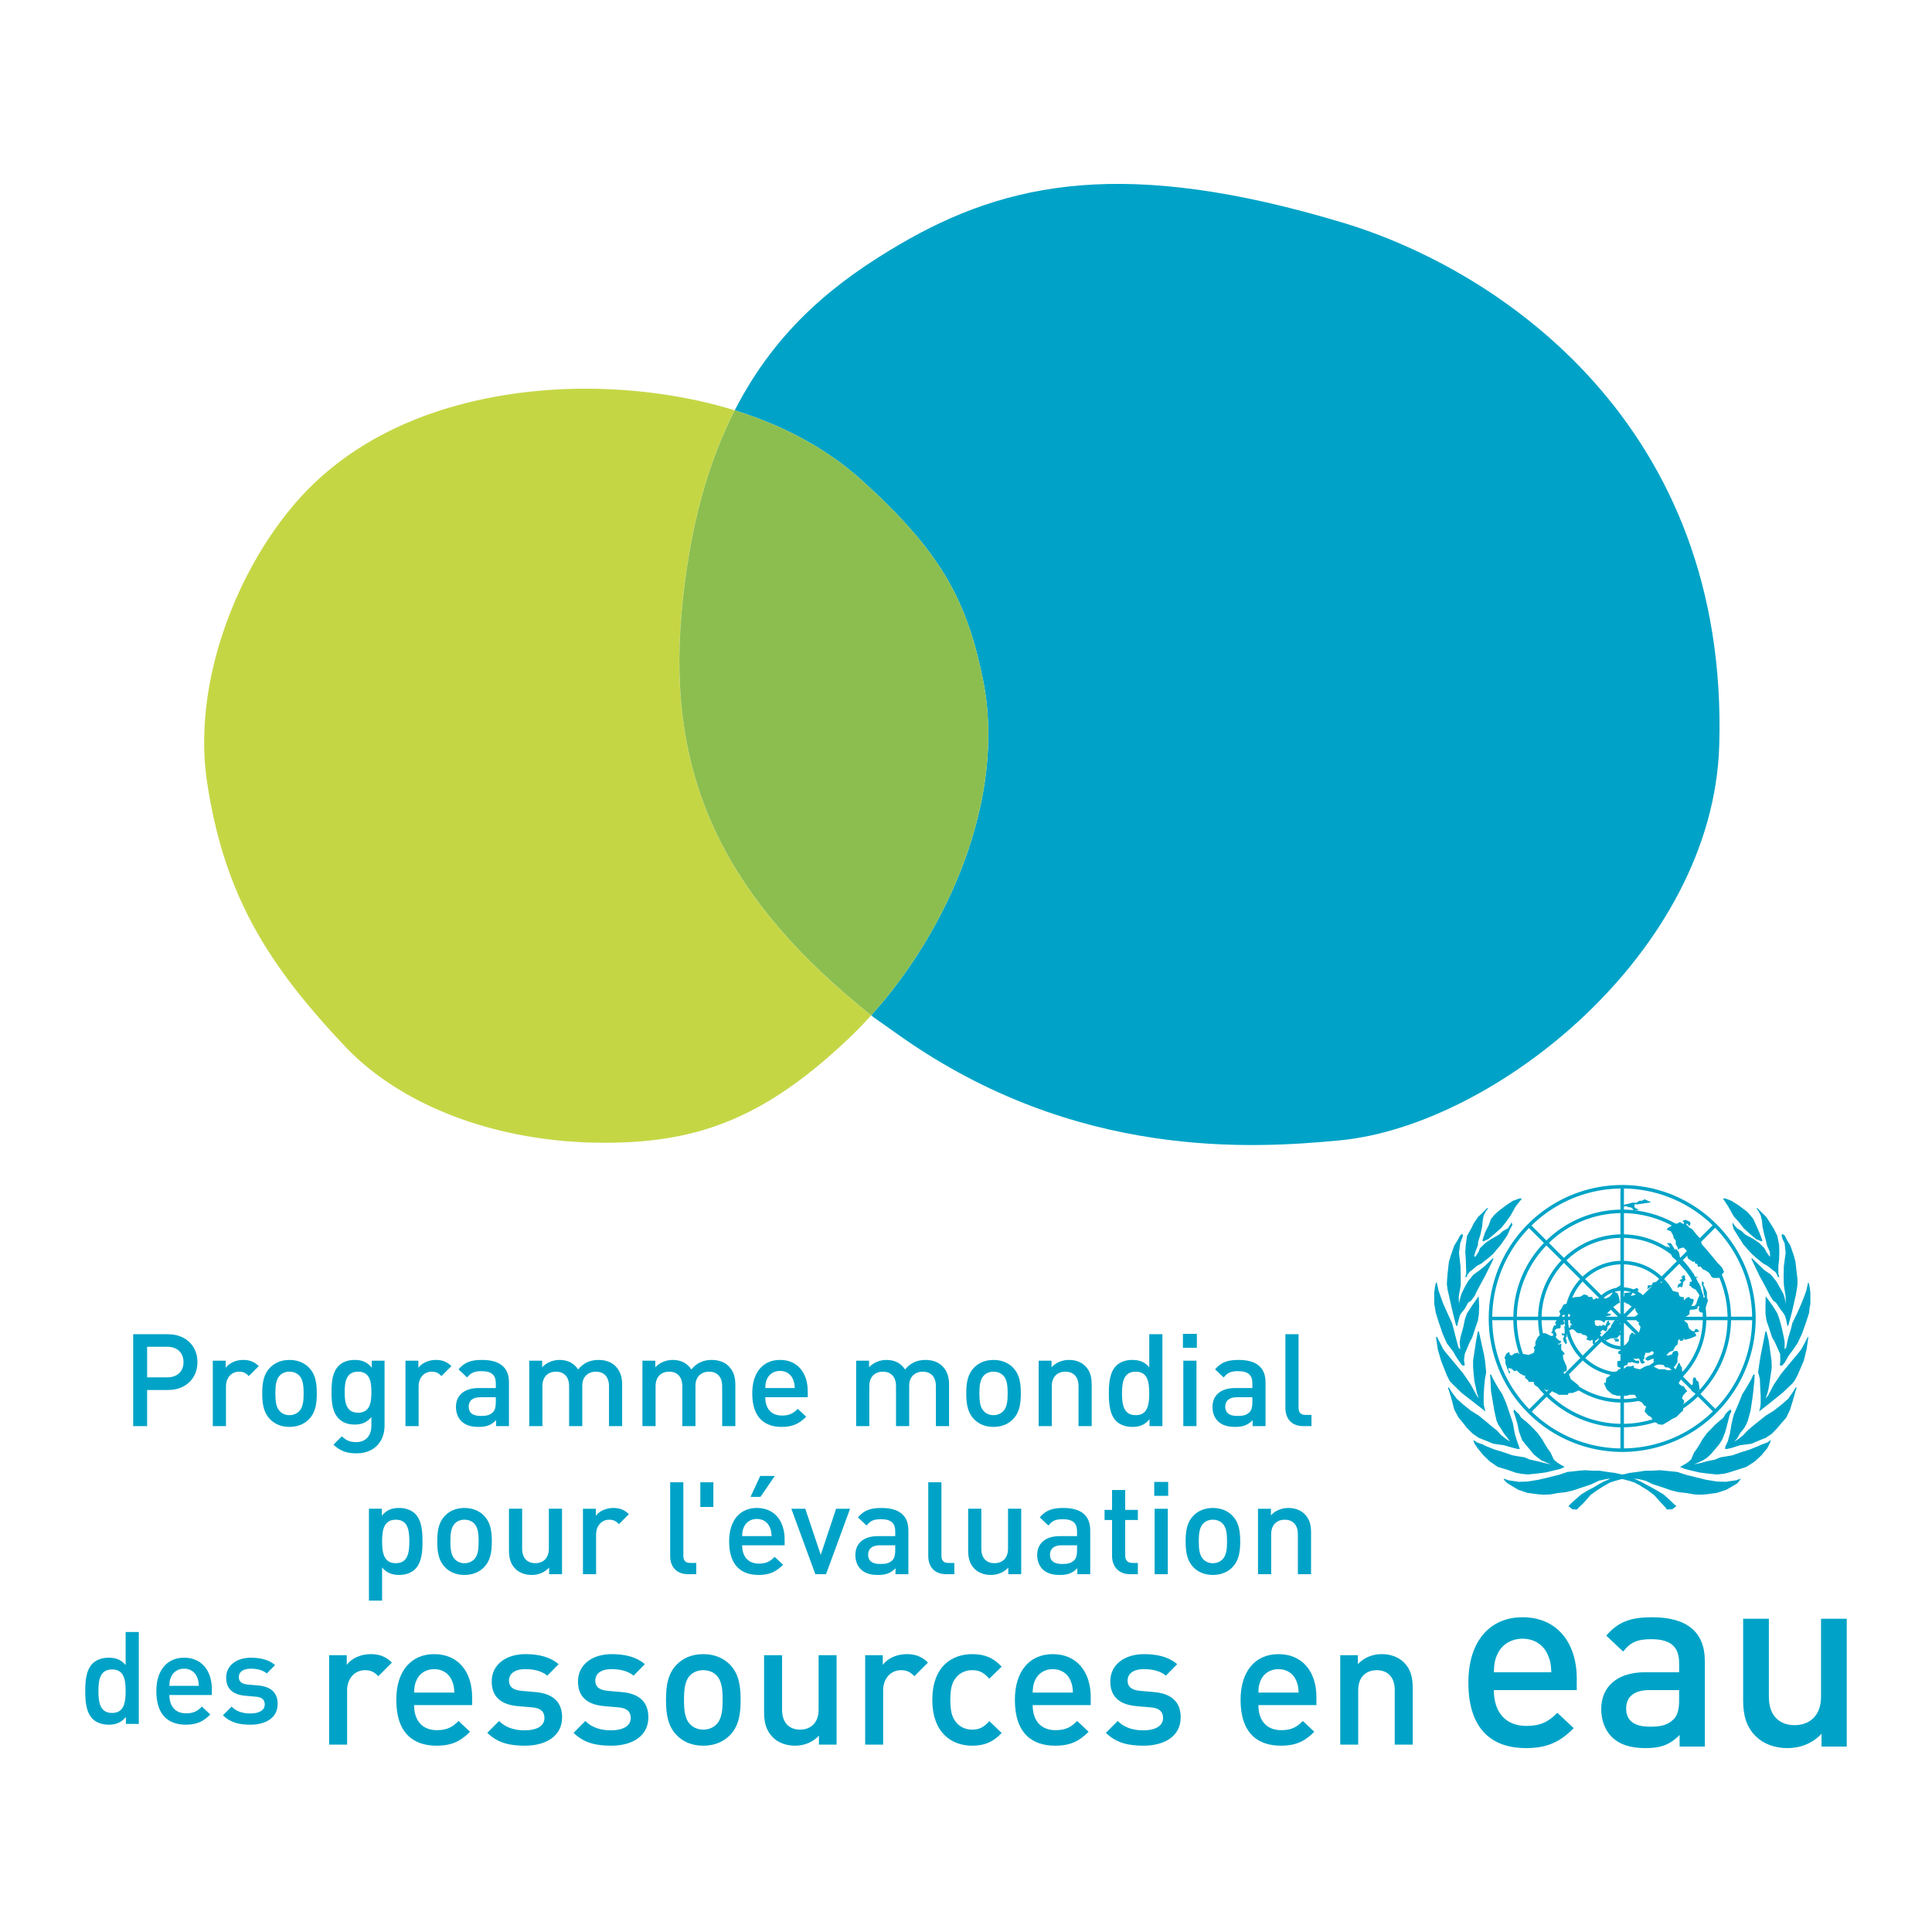 <svg xmlns="http://www.w3.org/2000/svg" width="2500" height="2500" viewBox="0 0 192.756 192.756"><path fill-rule="evenodd" clip-rule="evenodd" fill="#fff" d="M0 0h192.756v192.756H0V0z"/><path d="M133.965 22.215c-21.492-6.463-33.355-4.209-44.285 2.215-5.977 3.513-12.104 8.152-16.375 16.51 4.387 1.361 8.901 3.548 12.743 7.037 7.747 7.035 10.373 11.76 12.008 19.75 2.424 11.838-3.494 25.109-11.138 33.572.076.061.149.123.226.184.884.629 1.796 1.271 2.74 1.934 17.549 12.34 35.129 11.178 43.785 10.357 15.479-1.469 37.223-18.788 37.857-39.366.988-31.923-21.743-47.437-37.561-52.193z" fill-rule="evenodd" clip-rule="evenodd" fill="#00a3c7"/><path d="M67.99 61.25c.752-8.591 2.681-15.156 5.315-20.31a44.905 44.905 0 0 0-4.225-1.085c-4.225-.873-8.063-1.075-10.711-1.075-6.155 0-19.963 1.158-28.809 11.308-5.956 6.834-10.4 18.045-8.893 27.992 1.722 11.357 6.151 18.268 13.773 26.333 5.51 5.83 15.007 9.6 25.86 9.6 9.222 0 15.977-2.363 24.584-10.604.091-.088.18-.178.27-.268a40.85 40.85 0 0 0 1.764-1.842C72.582 89.851 66.528 77.95 67.99 61.25z" fill-rule="evenodd" clip-rule="evenodd" fill="#c5d645"/><path d="M98.057 67.727c-1.635-7.99-4.261-12.715-12.008-19.75-3.842-3.489-8.356-5.676-12.743-7.037-2.634 5.153-4.563 11.719-5.315 20.31-1.462 16.7 4.591 28.601 18.929 40.049 7.642-8.463 13.56-21.734 11.137-33.572z" fill-rule="evenodd" clip-rule="evenodd" fill="#8cbe4f"/><path d="M18.309 135.898c0 .967-.657 1.52-1.623 1.52h-2.008v-3.051h2.008c.966 0 1.623.567 1.623 1.531zm1.391 0c0-1.596-1.146-2.781-2.936-2.781h-3.477v9.168h1.391v-3.605h2.086c1.789 0 2.936-1.184 2.936-2.782zM24.824 137.289c-.296-.295-.528-.438-.979-.438-.708 0-1.3.566-1.3 1.469v3.965h-1.313v-6.527h1.287v.707c.335-.463 1.005-.785 1.738-.785.631 0 1.107.168 1.559.619l-.992.99zM30.294 139.016c0 .707-.052 1.391-.451 1.789-.245.244-.58.387-.966.387s-.708-.143-.953-.387c-.399-.398-.451-1.082-.451-1.789 0-.709.052-1.391.451-1.791.245-.244.567-.373.953-.373s.721.129.966.373c.399.4.451 1.082.451 1.791zm1.313 0c0-1.096-.154-1.92-.772-2.562-.425-.438-1.068-.773-1.957-.773s-1.52.336-1.944.773c-.618.643-.772 1.467-.772 2.562 0 1.107.154 1.932.772 2.574.425.438 1.056.773 1.944.773s1.532-.336 1.957-.773c.618-.643.772-1.467.772-2.574zM37.054 138.898c0 1.031-.142 2.049-1.327 2.049s-1.339-1.018-1.339-2.049c0-1.029.154-2.047 1.339-2.047 1.185.001 1.327 1.018 1.327 2.047zm1.313 3.348v-6.488h-1.275v.695c-.489-.594-1.017-.773-1.712-.773-.657 0-1.21.207-1.571.566-.631.631-.734 1.545-.734 2.652s.103 2.021.734 2.652c.36.361.901.58 1.558.58.669 0 1.21-.18 1.687-.746v.836c0 .877-.425 1.662-1.533 1.662-.644 0-1.004-.193-1.417-.58l-.837.838c.683.631 1.313.861 2.305.861 1.74.001 2.795-1.157 2.795-2.755zM44.045 137.289c-.296-.295-.527-.438-.979-.438-.708 0-1.3.566-1.3 1.469v3.965h-1.313v-6.527h1.288v.707c.335-.463 1.005-.785 1.738-.785.631 0 1.107.168 1.558.619l-.992.99zM49.466 139.93c0 .463-.09.771-.283.965-.348.336-.721.373-1.224.373-.824 0-1.197-.334-1.197-.926 0-.594.399-.941 1.171-.941h1.532v.529h.001zm1.314 2.355v-4.365c0-1.48-.901-2.24-2.691-2.24-1.081 0-1.725.219-2.343.939l.863.812c.361-.465.708-.631 1.43-.631 1.017 0 1.429.398 1.429 1.223v.463h-1.725c-1.494 0-2.253.787-2.253 1.881 0 .553.181 1.057.515 1.402.399.4.94.594 1.751.594s1.262-.193 1.739-.67v.592h1.285zM60.759 142.285v-3.979c0-1.018-.579-1.455-1.313-1.455-.708 0-1.352.451-1.352 1.391v4.043h-1.313v-3.979c0-1.018-.58-1.455-1.313-1.455-.734 0-1.353.451-1.353 1.455v3.979h-1.313v-6.527h1.288v.656c.438-.477 1.082-.734 1.738-.734.811 0 1.442.322 1.854.953.527-.645 1.185-.953 2.047-.953.67 0 1.262.219 1.648.592.502.49.695 1.107.695 1.842v4.172h-1.313v-.001zM72.052 142.285v-3.979c0-1.018-.579-1.455-1.313-1.455-.708 0-1.352.451-1.352 1.391v4.043h-1.313v-3.979c0-1.018-.58-1.455-1.313-1.455-.734 0-1.353.451-1.353 1.455v3.979h-1.313v-6.527h1.288v.656c.438-.477 1.082-.734 1.738-.734.811 0 1.442.322 1.854.953.528-.645 1.185-.953 2.047-.953.67 0 1.262.219 1.648.592.502.49.695 1.107.695 1.842v4.172h-1.313v-.001zM79.289 138.486h-2.936c.013-.398.039-.592.167-.889.206-.488.683-.822 1.301-.822s1.082.334 1.288.822c.128.298.167.491.18.889zm1.3.914v-.578c0-1.855-1.018-3.143-2.769-3.143-1.674 0-2.769 1.223-2.769 3.336 0 2.484 1.301 3.348 2.936 3.348 1.146 0 1.777-.348 2.447-1.018l-.837-.785c-.463.463-.85.67-1.584.67-1.069 0-1.661-.709-1.661-1.83h4.237zM93.375 142.285v-3.979c0-1.018-.579-1.455-1.313-1.455-.708 0-1.352.451-1.352 1.391v4.043h-1.313v-3.979c0-1.018-.58-1.455-1.313-1.455s-1.352.451-1.352 1.455v3.979h-1.313v-6.527h1.288v.656c.438-.477 1.082-.734 1.738-.734.812 0 1.442.322 1.854.953.528-.645 1.185-.953 2.047-.953.67 0 1.262.219 1.648.592.502.49.695 1.107.695 1.842v4.172h-1.314v-.001zM100.535 139.016c0 .707-.051 1.391-.451 1.789-.244.244-.58.387-.965.387-.387 0-.709-.143-.953-.387-.4-.398-.451-1.082-.451-1.789 0-.709.051-1.391.451-1.791.244-.244.566-.373.953-.373.385 0 .721.129.965.373.4.4.451 1.082.451 1.791zm1.313 0c0-1.096-.154-1.92-.771-2.562-.426-.438-1.068-.773-1.957-.773-.891 0-1.52.336-1.945.773-.618.643-.772 1.467-.772 2.562 0 1.107.155 1.932.772 2.574.426.438 1.055.773 1.945.773.889 0 1.531-.336 1.957-.773.616-.643.771-1.467.771-2.574zM107.604 142.285v-3.979c0-1.018-.578-1.455-1.312-1.455s-1.354.451-1.354 1.455v3.979h-1.312v-6.527h1.287v.656c.451-.49 1.082-.734 1.738-.734.67 0 1.225.219 1.609.592.502.49.658 1.107.658 1.842v4.172h-1.314v-.001zM114.66 139.016c0 1.158-.168 2.176-1.352 2.176-1.186 0-1.365-1.018-1.365-2.176 0-1.16.18-2.164 1.365-2.164 1.184 0 1.352 1.003 1.352 2.164zm1.313 3.269v-9.168h-1.312v3.297c-.477-.566-1.018-.734-1.713-.734-.656 0-1.223.219-1.584.58-.656.656-.734 1.764-.734 2.756 0 .99.078 2.111.734 2.768.361.361.939.58 1.598.58.707 0 1.236-.18 1.725-.773v.695h1.286v-.001zM118.021 134.469v-1.391h1.391v1.391h-1.391zm.038 7.816v-6.527h1.314v6.527h-1.314zM124.949 139.93c0 .463-.092.771-.283.965-.348.336-.723.373-1.225.373-.824 0-1.197-.334-1.197-.926 0-.594.398-.941 1.172-.941h1.533v.529zm1.313 2.355v-4.365c0-1.48-.9-2.24-2.691-2.24-1.082 0-1.725.219-2.344.939l.863.812c.359-.465.707-.631 1.43-.631 1.016 0 1.43.398 1.43 1.223v.463h-1.727c-1.494 0-2.254.787-2.254 1.881 0 .553.182 1.057.516 1.402.398.4.941.594 1.752.594s1.262-.193 1.738-.67v.592h1.287zM130.035 142.285c-1.25 0-1.791-.836-1.791-1.803v-7.365h1.314v7.289c0 .502.18.76.707.76h.58v1.119h-.81zM69.873 150.348v-2.461h1.3v2.461h-1.3zM40.841 153.785c0 1.158-.168 2.176-1.353 2.176s-1.365-1.018-1.365-2.176.181-2.164 1.365-2.164 1.353 1.006 1.353 2.164zm1.313 0c0-.992-.077-2.1-.734-2.756-.36-.361-.94-.58-1.597-.58-.708 0-1.236.182-1.726.773v-.695h-1.288v9.168h1.313v-3.309c.477.566 1.018.746 1.713.746.657 0 1.224-.219 1.584-.58.658-.656.735-1.775.735-2.767zM47.755 153.785c0 .709-.051 1.391-.45 1.789-.245.246-.58.387-.966.387-.387 0-.708-.141-.953-.387-.399-.398-.451-1.08-.451-1.789s.051-1.391.451-1.791c.245-.244.566-.373.953-.373.386 0 .721.129.966.373.399.401.45 1.082.45 1.791zm1.314 0c0-1.096-.154-1.918-.772-2.562-.425-.438-1.069-.773-1.957-.773-.889 0-1.52.336-1.945.773-.618.645-.772 1.467-.772 2.562 0 1.107.155 1.932.772 2.576.425.438 1.056.771 1.945.771.888 0 1.532-.334 1.957-.771.618-.644.772-1.468.772-2.576zM54.786 157.057v-.658c-.451.49-1.082.734-1.739.734-.669 0-1.223-.219-1.609-.592-.502-.49-.657-1.107-.657-1.842v-4.172h1.313v3.979c0 1.018.58 1.455 1.313 1.455s1.352-.451 1.352-1.455v-3.979h1.313v6.529h-1.286v.001zM61.752 152.059c-.296-.295-.528-.438-.979-.438-.708 0-1.3.566-1.3 1.469v3.967H58.16v-6.529h1.288v.709c.334-.465 1.004-.787 1.738-.787.631 0 1.107.168 1.558.619l-.992.99zM68.654 157.057c-1.249 0-1.79-.838-1.79-1.803v-7.367h1.313v7.289c0 .502.18.76.708.76h.58v1.121h-.811zM76.982 153.258h-2.936c.013-.4.039-.594.167-.889.206-.49.682-.824 1.3-.824s1.082.334 1.288.824c.129.295.168.488.181.889zm.322-6.002h-1.456l-.965 2.086h.991l1.43-2.086zm.978 6.916v-.58c0-1.854-1.017-3.143-2.769-3.143-1.674 0-2.768 1.225-2.768 3.336 0 2.484 1.3 3.348 2.936 3.348 1.146 0 1.777-.348 2.446-1.018l-.837-.785c-.463.463-.85.67-1.584.67-1.068 0-1.661-.709-1.661-1.828h4.237zM82.415 157.057h-1.069l-2.394-6.53h1.39l1.545 4.598 1.532-4.598h1.392l-2.396 6.53zM89.317 154.699c0 .463-.09.773-.283.967-.348.334-.722.373-1.224.373-.824 0-1.197-.336-1.197-.928s.399-.939 1.172-.939h1.532v.527zm1.313 2.358v-4.367c0-1.48-.901-2.24-2.691-2.24-1.082 0-1.726.219-2.343.941l.863.811c.36-.463.708-.631 1.429-.631 1.018 0 1.43.398 1.43 1.223v.465h-1.726c-1.494 0-2.253.785-2.253 1.879 0 .555.18 1.057.515 1.404.399.398.94.592 1.751.592.812 0 1.262-.193 1.739-.67v.594h1.286v-.001zM94.403 157.057c-1.249 0-1.79-.838-1.79-1.803v-7.367h1.313v7.289c0 .502.18.76.708.76h.58v1.121h-.811zM100.596 157.057v-.658c-.449.49-1.08.734-1.738.734-.668 0-1.223-.219-1.609-.592-.501-.49-.656-1.107-.656-1.842v-4.172h1.314v3.979c0 1.018.578 1.455 1.312 1.455s1.352-.451 1.352-1.455v-3.979h1.314v6.529h-1.289v.001zM107.459 154.699c0 .463-.09.773-.283.967-.348.334-.721.373-1.223.373-.824 0-1.197-.336-1.197-.928s.398-.939 1.172-.939h1.531v.527zm1.314 2.358v-4.367c0-1.48-.902-2.24-2.691-2.24-1.082 0-1.727.219-2.344.941l.863.811c.359-.463.707-.631 1.43-.631 1.016 0 1.428.398 1.428 1.223v.465h-1.725c-1.494 0-2.254.785-2.254 1.879 0 .555.18 1.057.516 1.404.398.398.939.592 1.75.592.812 0 1.264-.193 1.74-.67v.594h1.287v-.001zM112.738 157.057c-1.223 0-1.789-.877-1.789-1.816v-3.592h-.746v-1.006h.746v-1.982h1.312v1.982h1.264v1.006h-1.264v3.527c0 .477.232.76.723.76h.541v1.121h-.787zM115.16 149.24v-1.391h1.391v1.391h-1.391zm.039 7.817v-6.529h1.312v6.529h-1.312zM122.422 153.785c0 .709-.051 1.391-.451 1.789-.244.246-.578.387-.965.387s-.709-.141-.953-.387c-.398-.398-.451-1.08-.451-1.789s.053-1.391.451-1.791c.244-.244.566-.373.953-.373s.721.129.965.373c.4.401.451 1.082.451 1.791zm1.314 0c0-1.096-.156-1.918-.773-2.562-.424-.438-1.068-.773-1.957-.773s-1.52.336-1.945.773c-.617.645-.771 1.467-.771 2.562 0 1.107.154 1.932.771 2.576.426.438 1.057.771 1.945.771s1.533-.334 1.957-.771c.617-.644.773-1.468.773-2.576zM129.49 157.057v-3.98c0-1.018-.578-1.455-1.312-1.455s-1.352.451-1.352 1.455v3.98h-1.314v-6.529h1.289v.656c.449-.488 1.08-.734 1.738-.734.668 0 1.223.219 1.609.594.502.488.656 1.107.656 1.84v4.174h-1.314v-.001zM12.535 168.725c0 1.158-.167 2.176-1.352 2.176s-1.365-1.018-1.365-2.176.18-2.164 1.365-2.164c1.184 0 1.352 1.005 1.352 2.164zm1.313 3.271v-9.17h-1.313v3.297c-.477-.566-1.018-.734-1.713-.734-.657 0-1.223.221-1.583.58-.657.656-.734 1.764-.734 2.756s.078 2.111.734 2.768c.36.361.94.58 1.596.58.708 0 1.236-.18 1.726-.771v.695h1.287v-.001zM19.835 168.197H16.9c.013-.4.038-.592.167-.889.206-.49.683-.824 1.301-.824s1.082.334 1.288.824c.128.297.167.489.179.889zm1.301.914v-.58c0-1.854-1.018-3.143-2.769-3.143-1.674 0-2.769 1.225-2.769 3.336 0 2.484 1.301 3.348 2.936 3.348 1.146 0 1.777-.348 2.447-1.018l-.837-.785c-.463.465-.85.67-1.583.67-1.069 0-1.661-.709-1.661-1.828h4.236zM24.986 172.072c-1.069 0-1.97-.18-2.743-.939l.863-.863c.528.541 1.236.684 1.88.684.798 0 1.429-.283 1.429-.902 0-.438-.245-.721-.875-.771l-1.043-.092c-1.223-.104-1.932-.656-1.932-1.803 0-1.273 1.095-1.996 2.46-1.996.979 0 1.815.207 2.42.734l-.824.838c-.412-.348-.992-.477-1.61-.477-.786 0-1.185.348-1.185.836 0 .387.207.684.902.748l1.03.09c1.224.104 1.945.682 1.945 1.842 0 1.362-1.159 2.071-2.717 2.071zM37.746 167.232c-.405-.404-.722-.598-1.337-.598-.968 0-1.778.773-1.778 2.006v5.422h-1.795v-8.924h1.76v.969c.458-.635 1.373-1.074 2.376-1.074.862 0 1.514.229 2.13.844l-1.356 1.355zM45.328 168.869h-4.013c.018-.545.053-.809.229-1.213.281-.67.933-1.127 1.777-1.127s1.479.457 1.76 1.127c.176.405.229.668.247 1.213zm1.777 1.25v-.791c0-2.535-1.39-4.295-3.784-4.295-2.288 0-3.784 1.672-3.784 4.559 0 3.396 1.778 4.576 4.013 4.576 1.566 0 2.429-.475 3.344-1.391l-1.144-1.074c-.634.635-1.162.916-2.165.916-1.461 0-2.271-.969-2.271-2.5h5.791zM52.367 174.168c-1.461 0-2.693-.246-3.749-1.285l1.18-1.18c.721.74 1.689.934 2.569.934 1.091 0 1.954-.387 1.954-1.232 0-.598-.334-.986-1.197-1.057l-1.426-.123c-1.672-.141-2.64-.896-2.64-2.463 0-1.742 1.497-2.729 3.362-2.729 1.338 0 2.482.281 3.309 1.004l-1.126 1.143c-.563-.475-1.355-.65-2.2-.65-1.073 0-1.619.475-1.619 1.145 0 .527.282.932 1.232 1.02l1.408.123c1.672.141 2.657.934 2.657 2.518 0 1.863-1.584 2.832-3.714 2.832zM60.974 174.168c-1.461 0-2.693-.246-3.749-1.285l1.179-1.18c.722.74 1.689.934 2.57.934 1.091 0 1.954-.387 1.954-1.232 0-.598-.334-.986-1.197-1.057l-1.425-.123c-1.672-.141-2.64-.896-2.64-2.463 0-1.742 1.496-2.729 3.362-2.729 1.337 0 2.482.281 3.309 1.004l-1.127 1.143c-.562-.475-1.355-.65-2.2-.65-1.074 0-1.619.475-1.619 1.145 0 .527.282.932 1.232 1.02l1.408.123c1.672.141 2.657.934 2.657 2.518-.001 1.863-1.585 2.832-3.714 2.832zM72.097 169.592c0 .969-.071 1.9-.616 2.445-.334.336-.792.529-1.32.529s-.968-.193-1.303-.529c-.545-.545-.616-1.477-.616-2.445s.071-1.9.616-2.447c.335-.334.774-.51 1.303-.51s.986.176 1.32.51c.545.546.616 1.478.616 2.447zm1.795 0c0-1.496-.211-2.623-1.056-3.502-.581-.6-1.461-1.057-2.675-1.057s-2.077.457-2.657 1.057c-.845.879-1.057 2.006-1.057 3.502 0 1.514.211 2.641 1.057 3.52.581.6 1.443 1.057 2.657 1.057s2.094-.457 2.675-1.057c.845-.88 1.056-2.007 1.056-3.52zM81.706 174.062v-.898c-.616.668-1.478 1.004-2.375 1.004-.916 0-1.673-.299-2.2-.811-.687-.668-.898-1.514-.898-2.516v-5.703h1.795v5.438c0 1.391.792 1.99 1.795 1.99s1.848-.617 1.848-1.99v-5.438h1.795v8.924h-1.76zM91.228 167.232c-.405-.404-.722-.598-1.338-.598-.968 0-1.777.773-1.777 2.006v5.422h-1.795v-8.924h1.76v.969c.458-.635 1.373-1.074 2.376-1.074.862 0 1.514.229 2.129.844l-1.355 1.355zM96.998 174.168c-2.007 0-3.979-1.232-3.979-4.576s1.972-4.559 3.979-4.559c1.231 0 2.094.352 2.938 1.25l-1.232 1.197c-.562-.617-1.002-.846-1.706-.846-.687 0-1.268.281-1.655.791-.388.494-.528 1.127-.528 2.166s.14 1.689.528 2.182c.387.512.969.793 1.655.793.704 0 1.143-.229 1.706-.846l1.232 1.18c-.844.899-1.707 1.268-2.938 1.268zM107.045 168.869h-4.014c.018-.545.053-.809.229-1.213.283-.67.934-1.127 1.777-1.127.846 0 1.48.457 1.762 1.127.176.405.228.668.246 1.213zm1.777 1.25v-.791c0-2.535-1.391-4.295-3.785-4.295-2.287 0-3.783 1.672-3.783 4.559 0 3.396 1.777 4.576 4.014 4.576 1.566 0 2.428-.475 3.344-1.391l-1.145-1.074c-.633.635-1.16.916-2.166.916-1.459 0-2.27-.969-2.27-2.5h5.791zM114.084 174.168c-1.459 0-2.693-.246-3.748-1.285l1.18-1.18c.721.74 1.689.934 2.568.934 1.092 0 1.955-.387 1.955-1.232 0-.598-.336-.986-1.197-1.057l-1.426-.123c-1.672-.141-2.641-.896-2.641-2.463 0-1.742 1.496-2.729 3.361-2.729 1.338 0 2.482.281 3.311 1.004l-1.127 1.143c-.562-.475-1.355-.65-2.199-.65-1.074 0-1.621.475-1.621 1.145 0 .527.283.932 1.232 1.02l1.408.123c1.672.141 2.658.934 2.658 2.518.001 1.863-1.583 2.832-3.714 2.832zM129.562 168.869h-4.012c.016-.545.051-.809.229-1.213.281-.67.932-1.127 1.777-1.127s1.477.457 1.76 1.127c.176.405.229.668.246 1.213zm1.778 1.25v-.791c0-2.535-1.391-4.295-3.783-4.295-2.289 0-3.785 1.672-3.785 4.559 0 3.396 1.779 4.576 4.014 4.576 1.566 0 2.43-.475 3.344-1.391l-1.145-1.074c-.633.635-1.16.916-2.164.916-1.461 0-2.27-.969-2.27-2.5h5.789zM139.154 174.062v-5.439c0-1.391-.793-1.988-1.795-1.988-1.004 0-1.85.615-1.85 1.988v5.439h-1.793v-8.924h1.76v.898c.615-.67 1.479-1.004 2.377-1.004.914 0 1.67.299 2.199.811.686.668.896 1.512.896 2.516v5.703h-1.794zM154.775 166.838h-5.734c.025-.781.076-1.158.326-1.736.404-.955 1.334-1.609 2.541-1.609s2.111.654 2.516 1.609c.25.578.326.955.351 1.736zm2.539 1.785v-1.133c0-3.621-1.986-6.137-5.406-6.137-3.27 0-5.408 2.391-5.408 6.516 0 4.854 2.541 6.539 5.734 6.539 2.238 0 3.471-.68 4.779-1.988l-1.635-1.533c-.906.904-1.66 1.307-3.094 1.307-2.088 0-3.244-1.383-3.244-3.57h8.274v-.001zM167.527 169.654c0 .904-.176 1.508-.555 1.885-.68.654-1.408.73-2.389.73-1.609 0-2.34-.654-2.34-1.811 0-1.158.779-1.836 2.289-1.836h2.994v1.032h.001zm2.565 4.602v-8.525c0-2.893-1.76-4.377-5.256-4.377-2.113 0-3.371.428-4.578 1.836l1.686 1.584c.705-.904 1.383-1.232 2.791-1.232 1.986 0 2.793.781 2.793 2.391v.906h-3.371c-2.918 0-4.402 1.533-4.402 3.672 0 1.08.354 2.061 1.008 2.74.779.779 1.836 1.158 3.42 1.158s2.465-.379 3.395-1.309v1.156h2.514zM181.736 174.256v-1.283c-.879.957-2.111 1.436-3.395 1.436-1.309 0-2.391-.43-3.145-1.158-.98-.955-1.283-2.162-1.283-3.596v-8.15h2.566v7.773c0 1.986 1.133 2.842 2.564 2.842 1.436 0 2.643-.881 2.643-2.842v-7.773h2.564v12.752h-2.514v-.001z" fill-rule="evenodd" clip-rule="evenodd" fill="#00a3c7"/><path d="M162.021 118.578v2.105a10.832 10.832 0 0 1 7.365 3.055l1.486-1.49a12.93 12.93 0 0 0-8.851-3.67zm0 2.455v2.119a8.364 8.364 0 0 1 5.623 2.332l1.496-1.5a10.491 10.491 0 0 0-7.119-2.951zm0 2.469v2.293a5.73 5.73 0 0 1 3.76 1.559l1.617-1.621a8.017 8.017 0 0 0-5.377-2.231zm0 2.643v2.293c.725.041 1.385.33 1.895.785l1.617-1.621a5.372 5.372 0 0 0-3.512-1.457zm0 2.642v2.334l1.646-1.65a2.748 2.748 0 0 0-1.646-.684zm0 3.18v2.332a2.745 2.745 0 0 0 1.652-.686l-1.652-1.646zm0 2.683v2.293a5.394 5.394 0 0 0 3.521-1.465l-1.621-1.619a3.105 3.105 0 0 1-1.9.791zm0 2.643v2.291a8.017 8.017 0 0 0 5.391-2.242l-1.621-1.617a5.744 5.744 0 0 1-3.77 1.568zm0 2.641v2.119a10.472 10.472 0 0 0 7.139-2.971l-1.5-1.494a8.362 8.362 0 0 1-5.639 2.346zm0 2.468v2.105a12.922 12.922 0 0 0 8.875-3.693l-1.49-1.484a10.82 10.82 0 0 1-7.385 3.072zm-.349 2.106v-2.105a10.818 10.818 0 0 1-7.363-3.053l-1.486 1.488a12.92 12.92 0 0 0 8.849 3.67zm0-2.455v-2.119a8.354 8.354 0 0 1-5.621-2.332l-1.496 1.5a10.472 10.472 0 0 0 7.117 2.951zm0-2.469v-2.291a5.74 5.74 0 0 1-3.758-1.559l-1.617 1.621a8.016 8.016 0 0 0 5.375 2.229zm0-2.641v-2.293a3.1 3.1 0 0 1-1.893-.787l-1.617 1.623a5.381 5.381 0 0 0 3.51 1.457zm0-2.644v-2.334l-1.646 1.65a2.748 2.748 0 0 0 1.646.684zm0-3.172v-2.34a2.761 2.761 0 0 0-1.652.689l1.652 1.651zm0-2.689v-2.293a5.373 5.373 0 0 0-3.523 1.469l1.623 1.617a3.09 3.09 0 0 1 1.9-.793zm0-2.643v-2.293a8.022 8.022 0 0 0-5.393 2.248l1.621 1.615a5.735 5.735 0 0 1 3.772-1.57zm0-2.643v-2.119a10.476 10.476 0 0 0-7.139 2.975l1.498 1.494a8.375 8.375 0 0 1 5.641-2.35zm0-2.468v-2.105a12.93 12.93 0 0 0-8.877 3.697l1.49 1.484a10.826 10.826 0 0 1 7.387-3.076zm9.447 1.81l-1.486 1.49a10.833 10.833 0 0 1 3.074 7.385h2.105a12.927 12.927 0 0 0-3.693-8.875zm-1.732 1.736l-1.496 1.5a8.364 8.364 0 0 1 2.348 5.639h2.119a10.482 10.482 0 0 0-2.971-7.139zm-1.742 1.749l-1.617 1.621a5.725 5.725 0 0 1 1.568 3.77h2.293a8.015 8.015 0 0 0-2.244-5.391zm-1.864 1.869l-1.619 1.621c.459.51.75 1.174.791 1.9h2.293a5.384 5.384 0 0 0-1.465-3.521zm-1.865 1.869l-1.648 1.652h2.336a2.753 2.753 0 0 0-.688-1.652zm-11.34 10.875l1.484-1.488a10.828 10.828 0 0 1-3.072-7.385h-2.105a12.918 12.918 0 0 0 3.693 8.873zm1.733-1.737l1.494-1.5a8.367 8.367 0 0 1-2.346-5.637h-2.119a10.47 10.47 0 0 0 2.971 7.137zm1.742-1.746l1.617-1.621a5.729 5.729 0 0 1-1.568-3.77h-2.293a8.014 8.014 0 0 0 2.244 5.391zm1.863-1.869l1.619-1.623a3.093 3.093 0 0 1-.791-1.898h-2.293a5.376 5.376 0 0 0 1.465 3.521zm1.865-1.871l1.648-1.65h-2.336c.04.631.294 1.205.688 1.65zm2.489-1.65l1.652 1.646a2.74 2.74 0 0 0 .684-1.646h-2.336zm1.898 1.894l1.623 1.617a5.381 5.381 0 0 0 1.457-3.512h-2.293a3.092 3.092 0 0 1-.787 1.895zm1.871 1.866l1.621 1.615a8.008 8.008 0 0 0 2.23-5.375h-2.293a5.735 5.735 0 0 1-1.558 3.76zm1.869 1.863l1.5 1.494a10.474 10.474 0 0 0 2.951-7.117h-2.119a8.372 8.372 0 0 1-2.332 5.623zm1.746 1.74l1.49 1.486a12.92 12.92 0 0 0 3.67-8.85h-2.105a10.813 10.813 0 0 1-3.055 7.364zm-8.23-7.713l-1.648-1.645a2.75 2.75 0 0 0-.682 1.645h2.33zm-1.897-1.892l-1.623-1.617a5.382 5.382 0 0 0-1.453 3.51h2.293c.041-.725.33-1.384.783-1.893zm-1.871-1.864l-1.621-1.617a8.019 8.019 0 0 0-2.227 5.373h2.293a5.739 5.739 0 0 1 1.555-3.756zm-1.869-1.865l-1.498-1.494a10.476 10.476 0 0 0-2.949 7.115h2.119a8.369 8.369 0 0 1 2.328-5.621zm-1.746-1.74l-1.49-1.486a12.925 12.925 0 0 0-3.666 8.848h2.105a10.823 10.823 0 0 1 3.051-7.362zm7.809-5.779c3.666 0 6.996 1.494 9.408 3.906a13.277 13.277 0 0 1 0 18.816 13.277 13.277 0 0 1-18.816 0 13.277 13.277 0 0 1 0-18.816 13.272 13.272 0 0 1 9.408-3.906z" fill="#00a3c7"/><path d="M151.828 119.602l-.176-.051-.705.252-.729.479-.781.604-.326.303-.354.428-.227.629-.352.68-.277.83.076.102.504-.227.629-.529.654-.578.428-.529.479-.654.553-.98.604-.759zm9.313 14.244h.352l.025-.227-.201-.051h-.352l.176.152v.126zm.101-2.241l.275.354.379.326-.277.605.201.227-.277.125-.201.252-.377.025h-.252l-.555.252-.125-.354.125-.201.203-.176v-.15l.176-.328.227-.076-.051-.201.176-.227.076-.176.277-.277zm-5.185.68l.051.404v.326l-.076.051-.252-.051.102.227.176-.025-.025.201-.1.102.1.352.201.252.102-.15-.127-.529.102-.051v-.453l.025-.428-.279-.228zm13.111 5.16h-.227l-.049.326v.303l-.178.252.025.377.201.201.328-.025.303-.176-.025-.277-.076-.553-.201-.15-.101-.278zm-14.42-4.152l-.553-.277h-.379l-.402.402-.227.453v.377l-.176.203.102.225-.102.303-.504.201-.275-.051-.277-.049-.328.049-.15-.1-.025-.076-.352.076-.252.201-.201-.051-.076-.301-.277.176-.201.428.102.15v.402l.074.201.076.178.025.125.102.227.1.303.102-.178-.178-.201v-.201l.277.051.303.252h.125l.102-.076.352.328.377.201h.152l-.051.201.252.201.1.125.025.102h.529v.201l.176.201.705.252.377.176.354-.051.326.227.402.178.102.1h.93l.102-.176h.377l.428-.176.178-.076.023-.453-.074-.1-.377-.303-.354-.277-.1-.277-.102-.227-.102-.023-.301.074-.102-.176v-.076l.303-.125v-.428l-.176-.377-.176-.428-.025-.354.201-.1-.102-.127-.252-.277-.025-.225.025-.379-.275.076-.076-.076.252-.051.074-.227-.15-.023-.227-.178-.176-.201.102-.176-.076-.277-.102-.1.025-.15.176-.127.328-.051.051-.1v-.277l.125.076.277-.152-.252-.629.025-.201.428-.125h.252l.1.1-.1.227.1.252v.303l.203.227h-.203l.025.201-.176.074-.076.127v.15l.178-.074.326-.076.227.176.127.15.201.076h.25l.152.15.326.051.176.227-.15.176.176.076.252.076.176-.102.051.051v.301l.152.152.1-.152v-.25l.252-.152.076-.326.326-.277-.176-.076.277-.275.15.1.176.076.127-.252v-.201l.326-.328-.15-.1-.025-.201-.176.1-.076.201-.102.227-.201-.125-.201.15-.15-.1-.076.074-.201.025-.1-.1-.176.074-.178.025.178-.1v-.354l.176-.275.527.176.303.201.15-.277.025-.352.377-.076.152-.15-.428-.076.352-.326.102-.303h.176l.453-.352.201-.076-.102-.578-.15-.379-.277-.1.127-.176.275-.178.227-.201h.227l-.275-.125-.354.227-.277.227-.25.453-.203.227-.25.125-.303.102h-.604l-.102-.102-.377.176-.102-.275h-.377l-.076-.152-.352-.1-.377.227-.529.049-.352.076-.227.025-.127.176.252.227-.301.127-.379.1-.252.453-.201.227.127.277-.127.227-.176.252-.227.402.127.227-.227.025-.127.275-.049.277-.127.227h.176l.051.227-.225.049zm12.432 2.895l-.275.352-.453-.102-.303-.023-.176-.227-.428-.051-.303.051-.326.125.604.303h.578l.277.1.428-.025.377-.074.252-.555.102-.1.076.1.049.176.152.201v.277l.125.328-.201.553-.252.377.127.178.201.125.201.051.1.201.227.277-.176.15-.252.277-.1.275.201.227v.227l-.127.201.051.555-.227.201-.453.453-.428.201-.377.252-.58.326-.428-.049-.1-.102-.328-.15-.125-.201-.176-.277-.252-.125-.303-.328-.1-.176.074-.025.051-.277.076-.1-.201-.102-.252-.326-.252-.102-.227-.303-.227-.352h-.479l-.352.102h-.906l-.504-.152-.252-.201-.301-.275-.252-.555-.025-.102h.176l.025-.201.025-.275.277-.178.252-.25.176-.178.352-.074.201-.227.428.025.402-.303.328.025.326-.102v.201l.229.102.402.076.502-.277.303-.102.252.025.051-.176-.025.076.275-.178v-.125l-.023-.326-.227.1-.328.125-.176-.074-.076-.102.127-.176.275-.15.277-.076.076-.051.176-.352-.176-.025-.377.227h-.404l.025.15-.1.127v.326l-.152.102.178.201v.1l-.252.076-.127-.1-.176-.428-.301.049-.277-.074.227.25h.352l.025.203-.102.1-.453-.1-.176-.076-.201.076-.176-.051-.102.277-.275.074-.176.176h-.354l-.176-.125v-.504l.326-.051.203-.125-.127-.15v-.629l-.1.275-.227-.074.049-.252.227-.051v-.249l.227-.201.201-.125.127-.102.227-.301.051-.277.049-.277.227-.277.277.178h.252l.176-.178.102-.352.049-.201-.227-.328.102-.125-.201-.076-.125-.201.049-.1-.227-.127.051-.051.328-.25-.252-.379-.025-.25-.453-.203-.252-.201-.176-.049-.201-.127h-.252l-.102-.15.051-.277.303-.176v-.303l.301-.051.328-.023.252-.277.377-.176.176.252-.352.201-.252.023-.201.328.277-.051.252-.1.225-.051.178.277.453-.051v-.176l.201-.178.275-.125.277-.176.15-.102.252-.252-.15-.125-.377.201-.354.252.051-.402h.377l.127-.277.352-.051h.303l.15.102.176-.176.201-.102.102.227.277.176.15.453.201.201.328.076.301.076.102.377.252.1.176-.023.025.352.252-.252.225-.1.227.201h.227l.051.15-.1.303-.152.25h.328l.15-.176.176-.527.178-.379-.404-.553-.352-.176-.15-.178-.178-.074.127-.152-.051-.15.252-.1-.176-.379-.377-.553-.605-.68-.453-.504-.377-.326-.1-.277-.203-.479-.326-.326.428.176-.102-.201-.227-.252h.404l.227.352.227.379.023-.201.102.1.15.176.102.176.076.428.326.404.15.176-.074.277.477.15v.176l.152.051-.023.327.201.178.201-.127-.025.354h.479l-.252.1v.328l.277.201.176.352.051.377v.152l.227.301-.102.379.252-.201-.1-.252-.051-.379-.051-.402-.1-.15v-.377l.201.125-.051.227.15.277.201.453v.553l.102.277-.227.73-.174.501-.379-.049-.15-.252.076-.379-.176.076-.025.201-.277.076-.402.025-.102.1v.328l-.176.15-.277.15-.125.252.125.176.252.203.076.301.1.227.277.227.201.051.102-.176.049-.076.178.025.201.227-.201.051-.277.049.15.227v.127l-.479.201-.301.1-.328.076-.176-.176.051.176-.176.102h-.201l-.051-.178-.127.127-.074.453-.201.125-.152.303-.074.15-.303.102-.252.176-.352-.051.125.252h.303l.352-.102.127-.275.227-.076.201.025.1.252-.1.479v.377l-.179.276zm.931-8.911l-.227-.051v.127l-.176.051.176.15-.326.176.201.201-.201.15-.127.051-.074.354.301-.127.152.102.1-.328v-.176l.076-.1.176-.178-.051-.176v-.226zm-.502-5.359l-.252.15-.354.025-.301.252-.328.176-.076.176.404.15.201.354.1.352.176.201.025.428.152.201.074.328.102-.127.402-.125.227.176.227.354-.051.301.051.252.252.176.301.201.127-.1.051.227.227.074.049.252h.277l.227.277.277.102.377.275.176.328.201.15h.555l.527-.604-.201-.428-.227-.252-.227-.227-.402-.504-.729-.83-.428-.479-.178-.629-.275-.277-.529-.654-.277-.15-.352-.352.176-.025.176.252.127-.252-.051-.176-.176-.102-.252-.102-.201.025-.102.102.127.125v.152l-.176-.051-.226-.148zm-3.523-2.266l-.277.15h-.252l-.303.201-.352-.025-.453.127-.377.076-.252.176h.453l.277.1h.15l.201.152.076.176.553-.076-.352-.176-.102-.076v-.301h.354l1.309-.203-.653-.301zm9.613 27.86l-.127.176-.201.277-.527.326-.629.354-.932.303-1.107.15-.604.025-.555-.025-.68-.127-.881-.1-.729-.176-.857-.303-.955-.303-.73-.352-.629-.15-.52-.072.242.121.453.203.453.25.529.277.578.328.68.402.504.453.502.479.277.25-.428.303-.529.025-.1-.176-.479-.504-.705-.779-.68-.504-.428-.252-.301-.201-.529-.277-.453-.15-.654-.176-.123-.016-.129.016-.629.176-.453.15-.502.277-.328.201-.402.252-.705.504-.68.779-.527.504-.152.176-.453-.025-.402-.303.227-.25.529-.479.527-.453.654-.402.631-.328.451-.277.453-.25.479-.203.242-.121-.52.072-.654.15-.729.352-.906.303-.906.303-.73.176-.855.1-.68.127-.578.025-.555-.025-1.156-.15-.906-.303-.604-.354-.529-.326-.277-.277-.074-.176.477.176.529.076.479.076.906-.025 1.082-.178 1.158-.275.904-.227.832-.277.906-.1.83-.076.779.051h.68l.781.125.805.102.527.125.178.025.176-.025.504-.125.779-.102.83-.125h.654l.807-.051.754.076.982.1.83.277.906.227 1.133.275 1.082.178.906.025.451-.076.555-.076.48-.176zm-.957-6.694l-.176.352-.201.805-.227.855-.328.832-.275.428-.402.477-.453.529-.328.303-.402.275-.479.227-.479.201.73-.15.629-.176.756-.15.527-.227.629-.102.58-.1.855-.303.881-.277.805-.326.402-.178.555-.201.352-.25-.125.352-.252.479-.555.68-.703.654-.832.527-.93.303-.881.277-.404.1-.703.076-1.008-.102-.754-.1-.654-.15-.807-.203-.477-.201.326-.176.428-.252.352-.301.303-.705.277-.377.326-.529.227-.402.453-.629.428-.428.354-.379.377-.326.504-.428.176-.328.277-.301.25-.178.076.203zm6.52-2.367l-.102.277-.227.805-.328 1.082-.377.807-.527.604-.379.453-.527.553-.629.428-.654.252-.756.328-.553.074-.605.076-.377.127-.578.176-.354.074h-.176l.025-.25.227-.479.227-.807.176-1.031.201-.83.504-1.184.352-.881.379-.604.477-.805.252-.555h.127l-.025.555-.102 1.082-.1.779-.178 1.184-.275 1.006-.176.402-.178.328-.428.529-.301.527-.277.303.479-.303.428-.352.402-.428.453-.402.654-.529.73-.578.805-.504.805-.629.629-.555.479-.68.277-.453.101.028zm1.156-5.008l-.176 1.184-.277 1.131-.629 1.461-.301.553-.252.303-.932.881-1.436 1.158-.904.705.1-.379.051-.352V139.258l-.051-.906-.025-.756-.176-.68.102-.754.074-.479.076-.453.479-2.391h.1l.227.932.277 1.986.025.68-.201 1.359-.102.654-.125.529-.176.527.227-.25.578-1.107.73-1.082.83-1.008.906-1.082.275-.352.354-.654.326-.629.026.101zm-4.252-4.127l.703.98.453.73.201.555.227.83.227 1.006.076.479v.73l.15-.176.201-.957.303-.982.102-.477.453-.932.451-1.008.354-.906.15-.428.176-.805h.051l.102.402.074.604v1.133l-.074.404-.051.477-.277.881-.453 1.26-.428.904-.578.832-.354.477-.15.277-.201.354-.252.275h-.227l.051-.553-.025-.604-.529-1.184-.275-.479-.303-.932-.252-.729-.1-.654v-.807l.024-.977zm1.635-6.216l.252.15.252.504.326.529.354 1.031.15.578.127 1.107.074.629v.504l-.074.555-.102.553-.277 1.234-.176.729-.277 1.008-.074.125-.051-.176-.102-.504-.125-.402-.176-.277-.303-.402-.402-.604-.303-.227-.326-.529-.102-.201-.326-.629-.629-1.158-.756-1.584v-.152l.83.807.453.428.654.453.529.654.301.527.227.402.201.379.102.352.102.555v-.68l-.178-1.158-.025-.805.025-1.082.178-1.334-.102-.957-.201-.402-.102-.354.052-.176zm-2.467-2.567l.906.906.354.553.352.555.377.754.178.881.023.705-.023.756-.076.729v.68l.1.354h-.176l-.025-.178-.201-.326-.252-.176-.527-.428-.453-.252-.277-.227-.402-.328-.453-.402-.805-.906-.58-.906-.402-.654-.125-.428.025-.176v-.1l.074.201.354.428.453.275.377.354.83.453.555.377.527.529.176.352.354.504.025-.076-.025-.428-.277-.629-.076-.352-.201-.73-.176-.805-.051-.58-.125-.529-.227-.428-.201-.275.096-.027zm-3.422-.931l.176-.051.654.252.756.479.805.604.277.303.352.428.277.629.303.68.326.83-.076.102-.553-.227-.629-.529-.629-.578-.402-.529-.58-.654-.553-.98-.504-.759zm-20.914 21.216l.127.352.25.805.178.855.301.832.328.428.402.477.428.529.377.303.354.275.502.227.453.201-.68-.15-.654-.176-.729-.15-.529-.227-.629-.102-.578-.1-.881-.303-.906-.277-.832-.326-.352-.178-.553-.201-.379-.25.102.352.326.479.555.68.68.654.779.527 1.008.303.779.277.504.1.68.076 1.006-.102.781-.1.629-.15.83-.203.453-.201-.328-.176-.402-.252-.352-.301-.328-.705-.275-.377-.328-.529-.227-.402-.453-.629-.402-.428-.377-.379-.354-.326-.527-.428-.201-.328-.328-.301-.15-.178-.078.203zm-6.543-2.367l.102.277.25.805.277 1.082.428.807.504.604.352.453.555.553.629.428.629.252.805.328.504.074.553.076.43.127.629.176.352.074h.176l-.074-.25-.178-.479-.25-.807-.181-1.031-.275-.83-.404-1.184-.377-.881-.402-.604-.453-.805-.277-.555h-.1l.051.555.049 1.082.127.779.201 1.184.227 1.006.176.402.227.328.326.529.404.527.227.303-.453-.303-.453-.352-.379-.428-.502-.402-.629-.529-.705-.578-.805-.504-.781-.629-.629-.555-.504-.68-.275-.453-.104.028zm-1.184-5.008l.178 1.184.326 1.131.578 1.461.277.553.277.303.906.881 1.484 1.158.906.705-.102-.379-.074-.352V139.258l.049-.906.076-.756.125-.68-.074-.754-.051-.479-.076-.453-.527-2.391h-.102l-.176.932-.301 1.986v.68l.125 1.359.15.654.102.529.201.527-.201-.25-.604-1.107-.73-1.082-.83-1.008-.906-1.082-.277-.352-.328-.654-.326-.629-.075.101zm4.254-4.127l-.68.98-.479.73-.201.555-.176.83-.277 1.006-.074.479.049.73-.176-.176-.252-.957-.252-.982-.125-.477-.428-.932-.453-1.008-.328-.906-.15-.428-.176-.805h-.076l-.1.402-.076.604v1.133l.076.404.074.477.277.881.428 1.26.402.904.631.832.275.477.176.277.252.354.201.275h.252l-.074-.553.074-.604.504-1.184.252-.479.301-.932.252-.729.102-.654.025-.807-.05-.977zm-1.636-6.216l-.201.15-.275.504-.328.529-.352 1.031-.176.578-.127 1.108-.051.629-.025.504.076.555.127.553.275 1.234.176.729.252 1.008.102.125.051-.176.125-.504.102-.402.176-.277.326-.402.328-.604.326-.227.379-.529.074-.201.328-.629.629-1.158.779-1.584v-.152l-.83.807-.529.428-.629.453-.527.654-.303.527-.201.402-.176.379-.102.352-.125.555-.025-.68.201-1.158v-.805l-.025-1.082-.15-1.334.125-.957.152-.402.125-.354-.077-.177zm2.492-2.567l-.932.906-.377.553-.277.555-.428.754-.125.881-.051.705.051.756.025.729.025.68-.102.354h.176v-.178l.252-.326.227-.176.504-.428.479-.252.275-.227.428-.328.453-.402.756-.906.629-.906.303-.654.227-.428-.076-.176v-.1l-.102.201-.275.428-.504.275-.377.354-.807.453-.553.377-.555.529-.125.352-.328.504-.125-.076.125-.428.252-.629.025-.352.227-.73.176-.805.051-.58.102-.529.227-.428.227-.275-.103-.027z" fill-rule="evenodd" clip-rule="evenodd" fill="#00a3c7"/></svg>